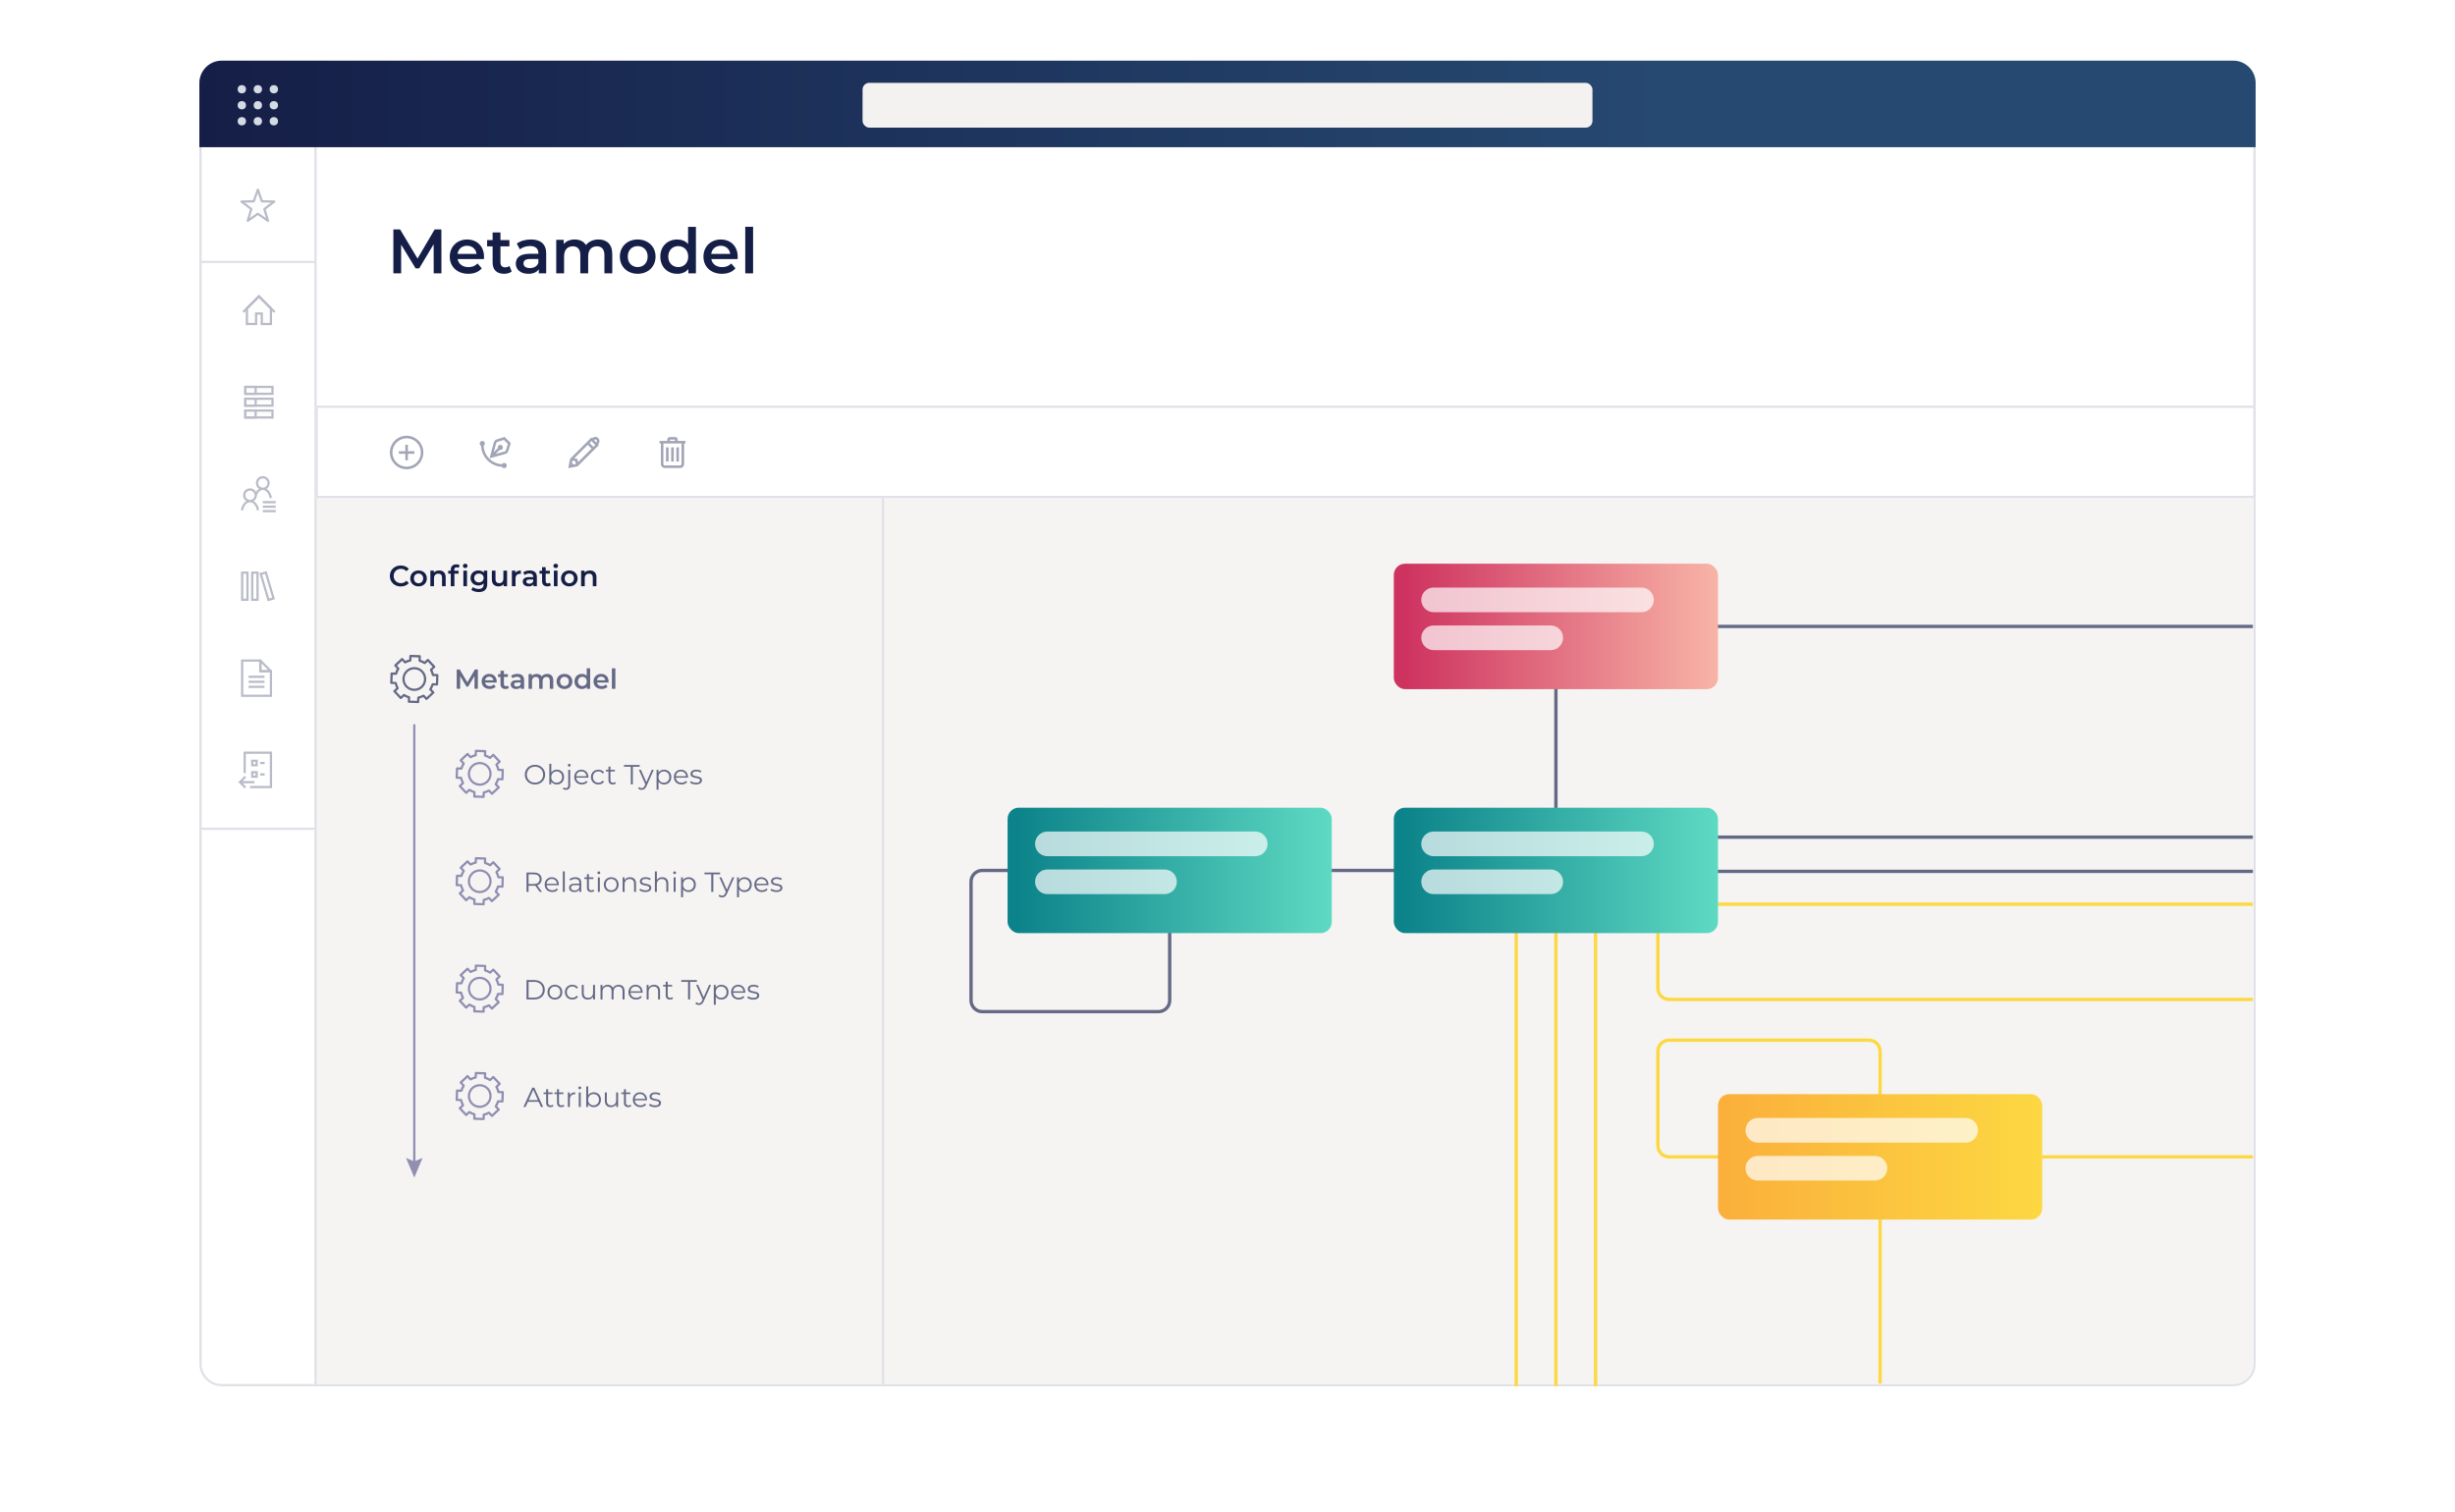 <?xml version="1.0" encoding="UTF-8"?>
<svg id="Metamodel_Collaboration_and_Contribution" xmlns="http://www.w3.org/2000/svg" xmlns:xlink="http://www.w3.org/1999/xlink" viewBox="0 0 1095.49 675">
  <defs>
    <style>.cls-1{fill:url(#linear-gradient-2);}.cls-2,.cls-3{fill:#fff;}.cls-4{fill:#e0e1e7;}.cls-5{fill:#151e47;}.cls-6{fill:#a2a5b6;}.cls-7{opacity:.85;}.cls-7,.cls-8{fill:none;}.cls-3{opacity:.7;}.cls-9{fill:#f4f2f0;}.cls-10{fill:#908fb2;}.cls-11{fill:#d4dbe3;}.cls-12{fill:url(#linear-gradient-5);}.cls-13{fill:#fcd842;}.cls-14{fill:#faf9f8;}.cls-15{fill:#646986;}.cls-8{opacity:.3;}.cls-16{fill:url(#linear-gradient-3);}.cls-17{fill:url(#linear-gradient);}.cls-18{fill:url(#linear-gradient-4);}</style>
    <linearGradient id="linear-gradient" x1="88.97" y1="46.39" x2="1006.52" y2="46.39" gradientUnits="userSpaceOnUse">
      <stop offset="0" stop-color="#151e47" />
      <stop offset=".71" stop-color="#264971" />
    </linearGradient>
    <linearGradient id="linear-gradient-2" x1="449.61" y1="388.48" x2="594.28" y2="388.48" gradientUnits="userSpaceOnUse">
      <stop offset=".03" stop-color="#0c838a" />
      <stop offset="1" stop-color="#5edac3" />
    </linearGradient>
    <linearGradient id="linear-gradient-3" x1="621.96" x2="766.62" xlink:href="#linear-gradient-2" />
    <linearGradient id="linear-gradient-4" x1="766.62" y1="516.32" x2="911.29" y2="516.32" gradientUnits="userSpaceOnUse">
      <stop offset=".03" stop-color="#fbb03b" />
      <stop offset="1" stop-color="#fcd842" />
    </linearGradient>
    <linearGradient id="linear-gradient-5" x1="621.96" y1="279.58" x2="766.62" y2="279.58" gradientUnits="userSpaceOnUse">
      <stop offset=".03" stop-color="#ce325f" />
      <stop offset="1" stop-color="#f8b4a7" />
    </linearGradient>
  </defs>
  <image id="Shadow_rasterised" width="4134" height="2780" transform="translate(88.57 25.67) scale(.23)" />
  <g id="Background">
    <rect class="cls-2" x="88.97" y="27.07" width="917.55" height="591.63" rx="10" ry="10" />
    <path class="cls-4" d="m996.52,28.07c4.96,0,9,4.04,9,9v571.62c0,4.96-4.04,9-9,9H98.97c-4.96,0-9-4.04-9-9V37.07c0-4.96,4.04-9,9-9h897.55m0-1H98.97c-5.52,0-10,4.48-10,10v571.62c0,5.52,4.48,10,10,10h897.55c5.52,0,10-4.48,10-10V37.07c0-5.52-4.48-10-10-10h0Z" />
    <g class="cls-7">
      <path class="cls-9" d="m996.64,617.47H140.8V222.3h864.5v386.51c0,4.78-3.88,8.66-8.66,8.66Z" />
    </g>
    <rect class="cls-4" x="140.3" y="65.7" width="1" height="553" />
    <path class="cls-17" d="m98.97,27.07h897.55c5.52,0,10,4.48,10,10v28.63H88.97v-28.63c0-5.52,4.48-10,10-10Z" />
    <g id="Top_bar_icons">
      <rect class="cls-9" x="384.9" y="36.97" width="325.7" height="20" rx="3" ry="3" />
      <circle class="cls-11" cx="107.91" cy="46.97" r="1.86" />
      <circle class="cls-11" cx="115.06" cy="46.97" r="1.86" />
      <circle class="cls-11" cx="122.2" cy="46.97" r="1.86" />
      <circle class="cls-11" cx="107.91" cy="54.11" r="1.86" />
      <circle class="cls-11" cx="115.06" cy="54.11" r="1.86" />
      <circle class="cls-11" cx="122.2" cy="54.11" r="1.86" />
      <circle class="cls-11" cx="107.91" cy="39.83" r="1.86" />
      <circle class="cls-11" cx="115.06" cy="39.83" r="1.86" />
      <circle class="cls-11" cx="122.2" cy="39.83" r="1.86" />
    </g>
    <g id="Sidebar">
      <g id="Sidebar_icons" class="cls-8">
        <polygon class="cls-14" points="115.54 132.27 110.18 137.62 110.18 144.61 114.28 144.61 114.28 139.93 116.81 139.93 116.81 144.61 120.9 144.61 120.9 137.63 115.54 132.27" />
        <path class="cls-5" d="m121.4,145.11h-5.1v-4.68h-1.53v4.68h-5.1v-7.7l5.86-5.86,5.86,5.86v7.7Zm-4.1-1h3.1v-6.28l-4.86-4.86-4.86,4.86v6.28h3.1v-4.68h3.53v4.68Z" />
        <polygon class="cls-5" points="108.88 139.63 108.17 138.93 115.54 131.56 122.91 138.93 122.2 139.63 115.54 132.97 108.88 139.63" />
        <rect class="cls-14" x="109.48" y="172.68" width="12.12" height="3.08" />
        <path class="cls-5" d="m122.1,176.26h-13.12v-4.08h13.12v4.08Zm-12.12-1h11.12v-2.08h-11.12v2.08Z" />
        <rect class="cls-14" x="109.48" y="172.68" width="4.6" height="3.08" />
        <path class="cls-5" d="m114.58,176.26h-5.6v-4.08h5.6v4.08Zm-4.6-1h3.6v-2.08h-3.6v2.08Z" />
        <rect class="cls-14" x="109.48" y="177.96" width="12.12" height="3.08" />
        <path class="cls-5" d="m122.1,181.54h-13.12v-4.08h13.12v4.08Zm-12.12-1h11.12v-2.08h-11.12v2.08Z" />
        <rect class="cls-14" x="109.48" y="177.96" width="4.6" height="3.08" />
        <path class="cls-5" d="m114.58,181.54h-5.6v-4.08h5.6v4.08Zm-4.6-1h3.6v-2.08h-3.6v2.08Z" />
        <rect class="cls-14" x="109.48" y="183.24" width="12.12" height="3.08" />
        <path class="cls-5" d="m122.1,186.82h-13.12v-4.08h13.12v4.08Zm-12.12-1h11.12v-2.08h-11.12v2.08Z" />
        <rect class="cls-14" x="109.48" y="183.24" width="4.6" height="3.08" />
        <path class="cls-5" d="m114.58,186.82h-5.6v-4.08h5.6v4.08Zm-4.6-1h3.6v-2.08h-3.6v2.08Z" />
        <path class="cls-14" d="m113.76,222.3c0-1.64,1.57-4.15,3.51-4.15s3.51,2.51,3.51,4.15" />
        <path class="cls-5" d="m121.28,222.3h-1c0-1.41-1.38-3.65-3.01-3.65s-3.01,2.24-3.01,3.65h-1c0-1.83,1.72-4.65,4.01-4.65s4.01,2.82,4.01,4.65Z" />
        <circle class="cls-14" cx="117.27" cy="215.58" r="2.58" />
        <path class="cls-5" d="m117.27,218.65c-1.7,0-3.08-1.38-3.08-3.08s1.38-3.08,3.08-3.08,3.08,1.38,3.08,3.08-1.38,3.08-3.08,3.08Zm0-5.15c-1.14,0-2.08.93-2.08,2.08s.93,2.08,2.08,2.08,2.08-.93,2.08-2.08-.93-2.08-2.08-2.08Z" />
        <rect class="cls-5" x="117.27" y="223.63" width="5.77" height="1" />
        <rect class="cls-5" x="117.27" y="225.63" width="5.77" height="1" />
        <rect class="cls-5" x="117.27" y="227.62" width="5.77" height="1" />
        <path class="cls-14" d="m108.04,227.75c0-1.64,1.57-4.15,3.51-4.15s3.51,2.51,3.51,4.15" />
        <path class="cls-5" d="m115.56,227.75h-1c0-1.41-1.38-3.65-3.01-3.65s-3.01,2.24-3.01,3.65h-1c0-1.83,1.72-4.65,4.01-4.65s4.01,2.82,4.01,4.65Z" />
        <circle class="cls-14" cx="111.55" cy="221.02" r="2.58" />
        <path class="cls-5" d="m111.55,224.1c-1.7,0-3.08-1.38-3.08-3.08s1.38-3.08,3.08-3.08,3.08,1.38,3.08,3.08-1.38,3.08-3.08,3.08Zm0-5.15c-1.14,0-2.08.93-2.08,2.08s.93,2.08,2.08,2.08,2.08-.93,2.08-2.08-.93-2.08-2.08-2.08Z" />
        <path class="cls-5" d="m110.93,268.17h-3.37v-13.09h3.37v13.09Zm-2.37-1h1.37v-11.09h-1.37v11.09Z" />
        <path class="cls-5" d="m115.42,268.17h-3.37v-13.09h3.37v13.09Zm-2.37-1h1.37v-11.09h-1.37v11.09Z" />
        <path class="cls-5" d="m119.46,268.37l-3.72-12.55,3.23-.96,3.72,12.55-3.23.96Zm-2.48-11.88l3.15,10.63,1.31-.39-3.15-10.63-1.31.39Z" />
        <path class="cls-5" d="m121.4,311.03h-13.84v-16.7h9.1v4.74h4.74v11.97Zm-12.84-1h11.84v-9.97h-4.74v-4.74h-7.1v14.7Z" />
        <path class="cls-5" d="m120.9,300.07h-4.74c-.28,0-.5-.22-.5-.5v-4.74c0-.2.12-.38.31-.46.19-.08.4-.03.54.11l4.74,4.74c.14.14.19.36.11.54s-.26.31-.46.31Zm-4.24-1h3.03l-3.03-3.03v3.03Z" />
        <rect class="cls-5" x="110.93" y="301.56" width="7.1" height="1" />
        <rect class="cls-5" x="110.93" y="303.8" width="7.1" height="1" />
        <rect class="cls-5" x="110.93" y="306.04" width="7.1" height="1" />
        <polygon class="cls-5" points="121.4 351.77 111.55 351.77 111.55 350.77 120.4 350.77 120.4 336.44 109.69 336.44 109.69 345.04 108.69 345.04 108.69 335.44 121.4 335.44 121.4 351.77" />
        <polygon class="cls-5" points="109.17 351.89 106.36 349.09 109.17 346.28 109.87 346.99 107.77 349.09 109.87 351.19 109.17 351.89" />
        <rect class="cls-5" x="107.07" y="348.59" width="6.48" height="1" />
        <path class="cls-5" d="m115.03,342.03h-2.99v-2.99h2.99v2.99Zm-1.99-1h.99v-.99h-.99v.99Z" />
        <rect class="cls-5" x="116.08" y="340.03" width="2.02" height="1" />
        <path class="cls-5" d="m115.03,347.13h-2.99v-2.99h2.99v2.99Zm-1.99-1h.99v-.99h-.99v.99Z" />
        <rect class="cls-5" x="116.08" y="345.14" width="2.02" height="1" />
        <polygon class="cls-14" points="115.06 95.41 119.58 98.56 117.98 93.28 122.37 89.95 116.86 89.84 115.06 84.64 113.25 89.84 107.74 89.95 112.13 93.28 110.53 98.56 115.06 95.41" />
        <path class="cls-5" d="m110.53,99.06c-.1,0-.21-.03-.29-.1-.17-.12-.25-.35-.18-.55l1.49-4.94-4.11-3.12c-.17-.13-.24-.35-.17-.55.07-.2.25-.34.47-.35l5.16-.11,1.7-4.87c.07-.2.26-.34.47-.34h0c.21,0,.4.13.47.34l1.69,4.87,5.16.11c.21,0,.4.14.47.35.07.2,0,.42-.17.55l-4.11,3.12,1.49,4.94c.06.2-.01.42-.18.55-.17.13-.4.13-.58,0l-4.24-2.95-4.24,2.95c-.08.06-.19.09-.29.09Zm-1.35-8.63l3.24,2.46c.17.13.24.34.18.54l-1.18,3.9,3.34-2.33c.17-.12.4-.12.57,0l3.34,2.33-1.18-3.9c-.06-.2,0-.42.18-.54l3.24-2.46-4.07-.08c-.21,0-.39-.14-.46-.34l-1.34-3.84-1.34,3.84c-.07.2-.25.33-.46.34l-4.07.08Z" />
      </g>
      <g id="Sidebar_short_lines">
        <rect class="cls-4" x="88.97" y="369.39" width="51.83" height="1" />
        <rect class="cls-4" x="88.97" y="116.41" width="51.83" height="1" />
      </g>
    </g>
  </g>
  <path class="cls-5" d="m193.53,122l-.03-12.99-6.44,10.75h-1.62l-6.44-10.58v12.82h-3.47v-19.6h3l7.78,12.99,7.64-12.99h3l.03,19.6h-3.44Z" />
  <path class="cls-5" d="m215.93,115.64h-11.73c.42,2.18,2.24,3.58,4.84,3.58,1.68,0,3-.53,4.06-1.62l1.88,2.16c-1.34,1.6-3.44,2.44-6.02,2.44-5.01,0-8.26-3.22-8.26-7.67s3.28-7.64,7.73-7.64,7.56,3.05,7.56,7.73c0,.28-.03.7-.06,1.04Zm-11.76-2.32h8.48c-.28-2.16-1.93-3.64-4.23-3.64s-3.92,1.46-4.26,3.64Z" />
  <path class="cls-5" d="m228.33,121.19c-.84.67-2.1,1.01-3.36,1.01-3.28,0-5.15-1.74-5.15-5.04v-7.2h-2.46v-2.8h2.46v-3.42h3.5v3.42h4v2.8h-4v7.11c0,1.46.73,2.24,2.07,2.24.73,0,1.43-.2,1.96-.62l.98,2.49Z" />
  <path class="cls-5" d="m243.73,113.24v8.76h-3.3v-1.82c-.84,1.29-2.46,2.02-4.7,2.02-3.42,0-5.57-1.88-5.57-4.48s1.68-4.45,6.21-4.45h3.87v-.22c0-2.04-1.23-3.25-3.72-3.25-1.68,0-3.42.56-4.54,1.48l-1.37-2.55c1.6-1.23,3.92-1.85,6.33-1.85,4.31,0,6.8,2.04,6.8,6.36Zm-3.5,4.09v-1.74h-3.61c-2.38,0-3.02.9-3.02,1.99,0,1.26,1.06,2.07,2.86,2.07s3.19-.78,3.78-2.32Z" />
  <path class="cls-5" d="m273.21,113.43v8.57h-3.5v-8.12c0-2.66-1.23-3.95-3.36-3.95-2.3,0-3.89,1.51-3.89,4.48v7.59h-3.5v-8.12c0-2.66-1.23-3.95-3.36-3.95-2.32,0-3.89,1.51-3.89,4.48v7.59h-3.5v-14.95h3.33v1.9c1.12-1.34,2.86-2.07,4.9-2.07,2.18,0,4,.81,5.04,2.49,1.2-1.54,3.22-2.49,5.6-2.49,3.61,0,6.13,2.04,6.13,6.55Z" />
  <path class="cls-5" d="m276.6,114.52c0-4.48,3.36-7.64,7.95-7.64s7.98,3.16,7.98,7.64-3.33,7.67-7.98,7.67-7.95-3.19-7.95-7.67Zm12.4,0c0-2.86-1.9-4.68-4.45-4.68s-4.42,1.82-4.42,4.68,1.9,4.68,4.42,4.68,4.45-1.82,4.45-4.68Z" />
  <path class="cls-5" d="m310.54,101.22v20.78h-3.36v-1.93c-1.18,1.43-2.91,2.13-4.96,2.13-4.34,0-7.56-3.02-7.56-7.67s3.22-7.64,7.56-7.64c1.93,0,3.64.64,4.82,2.02v-7.67h3.5Zm-3.44,13.3c0-2.86-1.93-4.68-4.45-4.68s-4.45,1.82-4.45,4.68,1.93,4.68,4.45,4.68,4.45-1.82,4.45-4.68Z" />
  <path class="cls-5" d="m329.13,115.64h-11.73c.42,2.18,2.24,3.58,4.84,3.58,1.68,0,3-.53,4.06-1.62l1.88,2.16c-1.34,1.6-3.44,2.44-6.02,2.44-5.01,0-8.26-3.22-8.26-7.67s3.28-7.64,7.73-7.64,7.56,3.05,7.56,7.73c0,.28-.03.7-.06,1.04Zm-11.76-2.32h8.48c-.28-2.16-1.93-3.64-4.23-3.64s-3.92,1.46-4.26,3.64Z" />
  <path class="cls-5" d="m332.55,101.22h3.5v20.78h-3.5v-20.78Z" />
  <path class="cls-5" d="m173.96,188.5c0-2.72,2.08-4.68,4.88-4.68,1.48,0,2.76.53,3.6,1.52l-1.09,1.03c-.66-.72-1.48-1.07-2.43-1.07-1.89,0-3.25,1.33-3.25,3.2s1.37,3.2,3.25,3.2c.95,0,1.77-.35,2.43-1.08l1.09,1.04c-.84.99-2.12,1.52-3.61,1.52-2.78,0-4.86-1.96-4.86-4.68Z" />
  <path class="cls-5" d="m183.07,189.58c0-2.08,1.56-3.55,3.69-3.55s3.71,1.47,3.71,3.55-1.55,3.56-3.71,3.56-3.69-1.48-3.69-3.56Zm5.76,0c0-1.33-.88-2.17-2.07-2.17s-2.05.85-2.05,2.17.88,2.17,2.05,2.17,2.07-.84,2.07-2.17Z" />
  <path class="cls-5" d="m198.87,189.08v3.98h-1.62v-3.77c0-1.24-.61-1.83-1.65-1.83-1.16,0-1.94.7-1.94,2.09v3.51h-1.62v-6.94h1.55v.9c.53-.64,1.38-.98,2.39-.98,1.66,0,2.9.95,2.9,3.04Z" />
  <path class="cls-5" d="m203.64,183.32c.56,0,1.11.12,1.47.38l-.46,1.22c-.25-.17-.56-.29-.9-.29-.68,0-1.03.38-1.03,1.12v.42h1.91v1.3h-1.86v5.59h-1.62v-5.59h-1.14v-1.3h1.14v-.44c0-1.46.87-2.41,2.48-2.41Zm2.91.68c0-.55.44-.97,1.04-.97s1.04.4,1.04.94c0,.57-.43,1.01-1.04,1.01s-1.04-.43-1.04-.98Zm.22,2.12h1.62v6.94h-1.62v-6.94Z" />
  <path class="cls-5" d="m217.42,186.11v5.89c0,2.52-1.31,3.67-3.74,3.67-1.3,0-2.59-.34-3.38-.99l.73-1.22c.61.51,1.6.83,2.56.83,1.53,0,2.21-.7,2.21-2.11v-.36c-.57.62-1.39.92-2.33.92-1.99,0-3.51-1.35-3.51-3.37s1.52-3.34,3.51-3.34c.97,0,1.83.31,2.41,1v-.92h1.55Zm-1.6,3.26c0-1.17-.88-1.96-2.11-1.96s-2.12.79-2.12,1.96.88,1.99,2.12,1.99,2.11-.81,2.11-1.99Z" />
  <path class="cls-5" d="m226.27,186.11v6.94h-1.55v-.88c-.52.64-1.34.97-2.24.97-1.78,0-2.99-.97-2.99-3.07v-3.97h1.62v3.74c0,1.26.6,1.86,1.62,1.86,1.13,0,1.9-.7,1.9-2.09v-3.51h1.62Z" />
  <path class="cls-5" d="m232.42,186.03v1.55c-.14-.03-.26-.04-.38-.04-1.24,0-2.01.73-2.01,2.14v3.37h-1.62v-6.94h1.55v1.01c.47-.73,1.31-1.09,2.47-1.09Z" />
  <path class="cls-5" d="m239.57,188.99v4.07h-1.53v-.85c-.39.6-1.14.94-2.18.94-1.59,0-2.59-.87-2.59-2.08s.78-2.07,2.89-2.07h1.79v-.1c0-.95-.57-1.51-1.73-1.51-.78,0-1.59.26-2.11.69l-.64-1.18c.74-.57,1.82-.86,2.94-.86,2,0,3.16.95,3.16,2.95Zm-1.63,1.9v-.81h-1.68c-1.11,0-1.4.42-1.4.92,0,.59.49.96,1.33.96s1.48-.36,1.75-1.08Z" />
  <path class="cls-5" d="m245.83,192.68c-.39.31-.98.47-1.56.47-1.52,0-2.39-.81-2.39-2.34v-3.34h-1.14v-1.3h1.14v-1.59h1.62v1.59h1.86v1.3h-1.86v3.3c0,.68.34,1.04.96,1.04.34,0,.66-.09.91-.29l.46,1.16Z" />
  <path class="cls-5" d="m246.94,183.99c0-.55.44-.97,1.04-.97s1.04.4,1.04.94c0,.57-.43,1.01-1.04,1.01s-1.04-.43-1.04-.98Zm.22,2.12h1.62v6.94h-1.62v-6.94Z" />
  <path class="cls-5" d="m250.35,189.58c0-2.08,1.56-3.55,3.69-3.55s3.71,1.47,3.71,3.55-1.55,3.56-3.71,3.56-3.69-1.48-3.69-3.56Zm5.76,0c0-1.33-.88-2.17-2.07-2.17s-2.05.85-2.05,2.17.88,2.17,2.05,2.17,2.07-.84,2.07-2.17Z" />
  <path class="cls-5" d="m266.14,189.08v3.98h-1.62v-3.77c0-1.24-.61-1.83-1.65-1.83-1.16,0-1.94.7-1.94,2.09v3.51h-1.62v-6.94h1.55v.9c.53-.64,1.38-.98,2.39-.98,1.66,0,2.9.95,2.9,3.04Z" />
  <path class="cls-5" d="m173.96,257.07c0-2.72,2.08-4.68,4.88-4.68,1.48,0,2.76.53,3.6,1.52l-1.09,1.03c-.66-.71-1.48-1.07-2.43-1.07-1.89,0-3.25,1.33-3.25,3.2s1.37,3.2,3.25,3.2c.95,0,1.77-.35,2.43-1.08l1.09,1.04c-.84.99-2.12,1.52-3.61,1.52-2.78,0-4.86-1.96-4.86-4.68Z" />
  <path class="cls-5" d="m183.07,258.15c0-2.08,1.56-3.55,3.69-3.55s3.71,1.47,3.71,3.55-1.55,3.56-3.71,3.56-3.69-1.48-3.69-3.56Zm5.76,0c0-1.33-.88-2.17-2.07-2.17s-2.05.84-2.05,2.17.88,2.17,2.05,2.17,2.07-.85,2.07-2.17Z" />
  <path class="cls-5" d="m198.87,257.64v3.98h-1.62v-3.77c0-1.24-.61-1.83-1.65-1.83-1.16,0-1.94.7-1.94,2.09v3.51h-1.62v-6.94h1.55v.9c.53-.64,1.38-.97,2.39-.97,1.66,0,2.9.95,2.9,3.04Z" />
  <path class="cls-5" d="m203.64,251.88c.56,0,1.11.12,1.47.38l-.46,1.22c-.25-.17-.56-.29-.9-.29-.68,0-1.03.38-1.03,1.12v.42h1.91v1.3h-1.86v5.59h-1.62v-5.59h-1.14v-1.3h1.14v-.44c0-1.46.87-2.41,2.48-2.41Zm2.91.68c0-.55.44-.97,1.04-.97s1.04.4,1.04.94c0,.57-.43,1.01-1.04,1.01s-1.04-.43-1.04-.97Zm.22,2.12h1.62v6.94h-1.62v-6.94Z" />
  <path class="cls-5" d="m217.42,254.68v5.89c0,2.52-1.31,3.67-3.74,3.67-1.3,0-2.59-.34-3.38-.99l.73-1.22c.61.51,1.6.83,2.56.83,1.53,0,2.21-.7,2.21-2.11v-.36c-.57.62-1.39.92-2.33.92-1.99,0-3.51-1.35-3.51-3.37s1.52-3.34,3.51-3.34c.97,0,1.83.31,2.41,1v-.92h1.55Zm-1.6,3.26c0-1.17-.88-1.96-2.11-1.96s-2.12.79-2.12,1.96.88,1.99,2.12,1.99,2.11-.81,2.11-1.99Z" />
  <path class="cls-5" d="m226.27,254.68v6.94h-1.55v-.88c-.52.64-1.34.97-2.24.97-1.78,0-2.99-.97-2.99-3.07v-3.96h1.62v3.74c0,1.26.6,1.86,1.62,1.86,1.13,0,1.9-.7,1.9-2.09v-3.51h1.62Z" />
  <path class="cls-5" d="m232.42,254.6v1.55c-.14-.03-.26-.04-.38-.04-1.24,0-2.01.73-2.01,2.15v3.37h-1.62v-6.94h1.55v1.01c.47-.73,1.31-1.09,2.47-1.09Z" />
  <path class="cls-5" d="m239.57,257.55v4.07h-1.53v-.85c-.39.6-1.14.94-2.18.94-1.59,0-2.59-.87-2.59-2.08s.78-2.07,2.89-2.07h1.79v-.1c0-.95-.57-1.51-1.73-1.51-.78,0-1.59.26-2.11.69l-.64-1.18c.74-.57,1.82-.86,2.94-.86,2,0,3.16.95,3.16,2.95Zm-1.63,1.9v-.81h-1.68c-1.11,0-1.4.42-1.4.92,0,.58.49.96,1.33.96s1.48-.36,1.75-1.08Z" />
  <path class="cls-5" d="m245.83,261.24c-.39.31-.98.47-1.56.47-1.52,0-2.39-.81-2.39-2.34v-3.34h-1.14v-1.3h1.14v-1.59h1.62v1.59h1.86v1.3h-1.86v3.3c0,.68.34,1.04.96,1.04.34,0,.66-.09.91-.29l.46,1.16Z" />
  <path class="cls-5" d="m246.94,252.56c0-.55.44-.97,1.04-.97s1.04.4,1.04.94c0,.57-.43,1.01-1.04,1.01s-1.04-.43-1.04-.97Zm.22,2.12h1.62v6.94h-1.62v-6.94Z" />
  <path class="cls-5" d="m250.35,258.15c0-2.08,1.56-3.55,3.69-3.55s3.71,1.47,3.71,3.55-1.55,3.56-3.71,3.56-3.69-1.48-3.69-3.56Zm5.76,0c0-1.33-.88-2.17-2.07-2.17s-2.05.84-2.05,2.17.88,2.17,2.05,2.17,2.07-.85,2.07-2.17Z" />
  <path class="cls-5" d="m266.14,257.64v3.98h-1.62v-3.77c0-1.24-.61-1.83-1.65-1.83-1.16,0-1.94.7-1.94,2.09v3.51h-1.62v-6.94h1.55v.9c.53-.64,1.38-.97,2.39-.97,1.66,0,2.9.95,2.9,3.04Z" />
  <rect class="cls-4" x="393.54" y="204.51" width="1" height="414.19" />
  <path class="cls-15" d="m211.74,307.43v-5.73s-2.85,4.74-2.85,4.74h-.72l-2.84-4.67v5.65h-1.53v-8.64h1.32l3.43,5.73,3.37-5.73h1.32v8.64s-1.51,0-1.51,0Z" />
  <path class="cls-15" d="m221.61,304.63h-5.17c.18.96.99,1.58,2.14,1.58.74,0,1.32-.23,1.79-.72l.83.95c-.59.7-1.52,1.07-2.65,1.07-2.21,0-3.64-1.42-3.64-3.38s1.44-3.37,3.41-3.37,3.33,1.35,3.33,3.41c0,.12-.01.31-.02.46Zm-5.18-1.02h3.74c-.12-.95-.85-1.61-1.86-1.61s-1.73.64-1.88,1.61Z" />
  <path class="cls-15" d="m227.08,307.08c-.37.3-.93.44-1.48.44-1.44,0-2.27-.77-2.27-2.22v-3.17h-1.09v-1.23h1.09v-1.51h1.54v1.51h1.76v1.23h-1.76v3.13c0,.64.32.99.91.99.32,0,.63-.09.86-.27l.43,1.1Z" />
  <path class="cls-15" d="m233.88,303.57v3.86h-1.46v-.8c-.37.57-1.09.89-2.07.89-1.51,0-2.46-.83-2.46-1.98s.74-1.96,2.74-1.96h1.7v-.1c0-.9-.54-1.43-1.64-1.43-.74,0-1.51.25-2,.65l-.6-1.12c.7-.54,1.73-.82,2.79-.82,1.9,0,3,.9,3,2.8Zm-1.54,1.8v-.76h-1.59c-1.05,0-1.33.39-1.33.88,0,.56.47.91,1.26.91s1.41-.35,1.67-1.02Z" />
  <path class="cls-15" d="m246.88,303.66v3.78h-1.54v-3.58c0-1.17-.54-1.74-1.48-1.74-1.01,0-1.72.67-1.72,1.98v3.34h-1.54v-3.58c0-1.17-.54-1.74-1.48-1.74-1.02,0-1.72.67-1.72,1.98v3.34h-1.54v-6.59h1.47v.84c.49-.59,1.26-.91,2.16-.91.96,0,1.76.36,2.22,1.1.53-.68,1.42-1.1,2.47-1.1,1.59,0,2.7.9,2.7,2.89Z" />
  <path class="cls-15" d="m248.37,304.14c0-1.97,1.48-3.37,3.51-3.37s3.52,1.4,3.52,3.37-1.47,3.38-3.52,3.38-3.51-1.41-3.51-3.38Zm5.47,0c0-1.26-.84-2.06-1.96-2.06s-1.95.8-1.95,2.06.84,2.06,1.95,2.06,1.96-.8,1.96-2.06Z" />
  <path class="cls-15" d="m263.34,298.27v9.16h-1.48v-.85c-.52.63-1.28.94-2.18.94-1.91,0-3.33-1.33-3.33-3.38s1.42-3.37,3.33-3.37c.85,0,1.6.28,2.12.89v-3.38h1.54Zm-1.52,5.86c0-1.26-.85-2.06-1.96-2.06s-1.96.8-1.96,2.06.85,2.06,1.96,2.06,1.96-.8,1.96-2.06Z" />
  <path class="cls-15" d="m271.54,304.63h-5.17c.19.96.99,1.58,2.14,1.58.74,0,1.32-.23,1.79-.72l.83.95c-.59.7-1.52,1.07-2.65,1.07-2.21,0-3.64-1.42-3.64-3.38s1.44-3.37,3.41-3.37,3.33,1.35,3.33,3.41c0,.12-.01.31-.02.46Zm-5.18-1.02h3.74c-.12-.95-.85-1.61-1.86-1.61s-1.73.64-1.88,1.61Z" />
  <path class="cls-15" d="m273.05,298.27h1.54v9.16h-1.54v-9.16Z" />
  <path class="cls-15" d="m186.6,313.81h-.02l-4.14-.14c-.13,0-.26-.06-.35-.16s-.14-.23-.13-.36l.05-1.57c-.59-.2-1.16-.45-1.69-.77l-1.15,1.07c-.1.09-.23.12-.36.13-.13,0-.26-.06-.35-.16l-2.83-3.03c-.09-.1-.14-.23-.13-.36,0-.13.06-.26.16-.35l1.15-1.07c-.28-.56-.5-1.14-.65-1.74l-1.57-.05c-.28,0-.49-.24-.48-.52l.14-4.14c0-.13.06-.26.16-.35.1-.09.21-.14.36-.13l1.57.05c.2-.59.45-1.16.77-1.69l-1.07-1.15c-.09-.1-.14-.23-.13-.36,0-.13.06-.26.16-.35l3.02-2.83c.2-.19.52-.18.71.02l1.07,1.15c.56-.28,1.14-.5,1.74-.65l.05-1.57c0-.13.06-.26.16-.35s.22-.14.36-.13l4.14.14c.13,0,.26.06.35.16s.14.23.13.36l-.05,1.57c.59.2,1.16.45,1.69.77l1.15-1.07c.1-.09.22-.13.36-.13.13,0,.26.06.35.16l2.83,3.03c.09.1.14.23.13.36,0,.13-.06.26-.16.35l-1.15,1.07c.28.56.5,1.14.65,1.74l1.57.05c.28,0,.49.24.48.52l-.14,4.14c0,.13-.06.26-.16.35-.1.09-.24.13-.36.13l-1.57-.05c-.2.59-.45,1.16-.77,1.69l1.07,1.15c.09.1.14.23.13.36,0,.13-.06.26-.16.35l-3.02,2.83c-.2.19-.52.18-.71-.02l-1.07-1.15c-.56.28-1.14.5-1.74.65l-.05,1.57c0,.13-.06.26-.16.35-.09.09-.21.13-.34.13Zm-3.62-1.12l3.14.11.05-1.45c0-.23.17-.42.39-.47.77-.17,1.51-.44,2.19-.82.2-.11.45-.07.61.1l.99,1.06,2.29-2.15-.99-1.06c-.16-.17-.18-.42-.05-.61.43-.66.75-1.38.97-2.13.06-.22.26-.37.5-.36l1.45.05.11-3.14-1.45-.05c-.23,0-.42-.17-.47-.39-.16-.77-.44-1.5-.82-2.19-.11-.2-.07-.45.1-.61l1.06-.99-2.15-2.29-1.06.99c-.17.16-.42.18-.61.05-.66-.43-1.38-.75-2.13-.97-.22-.06-.37-.27-.36-.5l.05-1.45-3.14-.11-.05,1.45c0,.23-.17.42-.39.47-.77.17-1.51.44-2.19.82-.2.11-.45.07-.61-.1l-.99-1.06-2.29,2.15.99,1.06c.16.17.18.42.05.61-.43.66-.75,1.38-.97,2.13-.06.22-.26.35-.5.36l-1.45-.05-.11,3.14,1.45.05c.23,0,.42.17.47.39.16.77.44,1.5.82,2.19.11.2.07.45-.1.61l-1.06.99,2.15,2.29,1.06-.99c.17-.16.42-.18.61-.05.66.43,1.38.75,2.13.97.22.06.37.27.36.5l-.05,1.45Zm1.9-4.32c-.06,0-.12,0-.18,0h0c-2.93-.1-5.24-2.57-5.14-5.5s2.52-5.21,5.5-5.14c2.93.1,5.24,2.57,5.14,5.5-.1,2.87-2.46,5.15-5.32,5.15Zm-.15-1c2.37.09,4.39-1.79,4.46-4.18.08-2.38-1.79-4.38-4.17-4.46-2.37-.07-4.39,1.79-4.46,4.18-.08,2.38,1.79,4.38,4.17,4.46h0Z" />
  <path class="cls-15" d="m234.19,345.74c0-2.52,1.93-4.4,4.54-4.4s4.53,1.87,4.53,4.4-1.94,4.39-4.53,4.39-4.54-1.88-4.54-4.39Zm8.16,0c0-2.06-1.54-3.58-3.62-3.58s-3.64,1.52-3.64,3.58,1.55,3.58,3.64,3.58,3.62-1.52,3.62-3.58Z" />
  <path class="cls-15" d="m251.71,346.81c0,1.96-1.38,3.31-3.23,3.31-1.07,0-1.98-.47-2.51-1.35v1.28h-.84v-9.16h.88v3.9c.54-.84,1.43-1.28,2.47-1.28,1.85,0,3.23,1.33,3.23,3.29Zm-.88,0c0-1.52-1.05-2.53-2.42-2.53s-2.42,1.01-2.42,2.53,1.04,2.53,2.42,2.53,2.42-1.01,2.42-2.53Z" />
  <path class="cls-15" d="m251.17,352.1l.31-.67c.26.22.6.33,1.01.33.69,0,1.07-.42,1.07-1.22v-6.97h.88v6.97c0,1.2-.67,1.97-1.9,1.97-.52,0-1.05-.13-1.37-.42Zm2.2-10.58c0-.33.28-.62.64-.62s.64.27.64.6c0,.36-.27.64-.64.64s-.64-.28-.64-.63Z" />
  <path class="cls-15" d="m262.54,347.08h-5.43c.1,1.36,1.14,2.26,2.56,2.26.79,0,1.49-.28,1.99-.85l.49.57c-.58.69-1.48,1.06-2.51,1.06-2.03,0-3.41-1.38-3.41-3.31s1.35-3.29,3.17-3.29,3.15,1.35,3.15,3.29c0,.07-.01.17-.01.27Zm-5.43-.65h4.61c-.11-1.27-1.04-2.16-2.31-2.16s-2.19.89-2.3,2.16Z" />
  <path class="cls-15" d="m263.69,346.81c0-1.94,1.41-3.29,3.35-3.29,1.1,0,2.02.43,2.54,1.28l-.65.44c-.44-.65-1.14-.96-1.89-.96-1.42,0-2.46,1.01-2.46,2.53s1.04,2.53,2.46,2.53c.75,0,1.44-.3,1.89-.95l.65.45c-.52.84-1.44,1.28-2.54,1.28-1.94,0-3.35-1.37-3.35-3.31Z" />
  <path class="cls-15" d="m274.79,349.66c-.35.31-.86.46-1.37.46-1.22,0-1.9-.69-1.9-1.89v-3.93h-1.16v-.74h1.16v-1.42h.88v1.42h1.97v.74h-1.97v3.88c0,.77.39,1.18,1.12,1.18.36,0,.72-.11.96-.33l.31.63Z" />
  <path class="cls-15" d="m281.48,342.21h-3.04v-.79h6.99v.79h-3.04v7.85h-.91v-7.85Z" />
  <path class="cls-15" d="m291.74,343.57l-3.25,7.27c-.54,1.27-1.23,1.68-2.16,1.68-.61,0-1.19-.2-1.58-.59l.41-.65c.32.32.72.49,1.18.49.58,0,.98-.27,1.35-1.09l.28-.63-2.9-6.48h.91l2.44,5.52,2.44-5.52h.86Z" />
  <path class="cls-15" d="m299.56,346.81c0,1.98-1.38,3.31-3.23,3.31-1.04,0-1.93-.44-2.47-1.28v3.62h-.88v-8.89h.84v1.28c.53-.86,1.43-1.33,2.51-1.33,1.85,0,3.23,1.33,3.23,3.29Zm-.88,0c0-1.51-1.05-2.53-2.42-2.53s-2.42,1.02-2.42,2.53,1.04,2.53,2.42,2.53,2.42-1.01,2.42-2.53Z" />
  <path class="cls-15" d="m307,347.08h-5.43c.1,1.36,1.14,2.26,2.56,2.26.79,0,1.49-.28,1.99-.85l.49.57c-.58.69-1.48,1.06-2.51,1.06-2.02,0-3.41-1.38-3.41-3.31s1.35-3.29,3.17-3.29,3.15,1.35,3.15,3.29c0,.07-.01.17-.01.27Zm-5.43-.65h4.6c-.11-1.27-1.04-2.16-2.31-2.16s-2.19.89-2.3,2.16Z" />
  <path class="cls-15" d="m307.91,349.32l.39-.69c.52.41,1.4.73,2.31.73,1.23,0,1.74-.42,1.74-1.06,0-1.69-4.21-.36-4.21-2.93,0-1.06.91-1.85,2.57-1.85.84,0,1.75.23,2.29.6l-.38.7c-.57-.4-1.25-.56-1.91-.56-1.17,0-1.69.46-1.69,1.07,0,1.75,4.21.43,4.21,2.93,0,1.12-.99,1.85-2.68,1.85-1.07,0-2.11-.35-2.64-.8Z" />
  <path class="cls-15" d="m240.85,398.06l-1.98-2.78c-.22.02-.44.04-.69.04h-2.32v2.74h-.91v-8.64h3.23c2.2,0,3.53,1.11,3.53,2.96,0,1.36-.72,2.31-1.98,2.72l2.11,2.96h-1Zm-.05-5.68c0-1.38-.91-2.17-2.64-2.17h-2.3v4.33h2.3c1.73,0,2.64-.8,2.64-2.16Z" />
  <path class="cls-15" d="m249.35,395.08h-5.43c.1,1.36,1.14,2.26,2.56,2.26.79,0,1.49-.28,1.99-.85l.49.57c-.58.69-1.48,1.06-2.51,1.06-2.03,0-3.41-1.38-3.41-3.31s1.35-3.29,3.17-3.29,3.15,1.35,3.15,3.29c0,.07-.01.17-.01.27Zm-5.43-.65h4.61c-.11-1.27-1.04-2.16-2.31-2.16s-2.19.89-2.3,2.16Z" />
  <path class="cls-15" d="m251.15,388.9h.88v9.16h-.88v-9.16Z" />
  <path class="cls-15" d="m259.38,394.04v4.02h-.84v-1.01c-.39.67-1.16,1.07-2.23,1.07-1.47,0-2.37-.77-2.37-1.89,0-1,.64-1.84,2.51-1.84h2.06v-.39c0-1.11-.63-1.72-1.84-1.72-.84,0-1.63.3-2.16.77l-.39-.65c.65-.56,1.62-.88,2.64-.88,1.68,0,2.63.84,2.63,2.52Zm-.88,2.07v-1.06h-2.04c-1.26,0-1.67.49-1.67,1.16,0,.75.61,1.22,1.64,1.22s1.71-.47,2.06-1.32Z" />
  <path class="cls-15" d="m265.18,397.66c-.35.31-.87.46-1.37.46-1.22,0-1.9-.69-1.9-1.89v-3.93h-1.16v-.74h1.16v-1.42h.88v1.42h1.98v.74h-1.98v3.88c0,.77.4,1.18,1.12,1.18.36,0,.71-.11.96-.33l.31.63Z" />
  <path class="cls-15" d="m266.58,389.52c0-.33.28-.62.64-.62s.64.27.64.6c0,.36-.27.64-.64.64s-.64-.28-.64-.63Zm.2,2.05h.88v6.49h-.88v-6.49Z" />
  <path class="cls-15" d="m269.44,394.81c0-1.93,1.41-3.29,3.31-3.29s3.3,1.37,3.3,3.29-1.39,3.31-3.3,3.31-3.31-1.38-3.31-3.31Zm5.72,0c0-1.52-1.02-2.53-2.41-2.53s-2.42,1.01-2.42,2.53,1.04,2.53,2.42,2.53,2.41-1.01,2.41-2.53Z" />
  <path class="cls-15" d="m283.81,394.29v3.76h-.88v-3.68c0-1.37-.72-2.07-1.95-2.07-1.39,0-2.27.87-2.27,2.35v3.41h-.88v-6.49h.84v1.2c.47-.79,1.35-1.25,2.47-1.25,1.58,0,2.67.91,2.67,2.78Z" />
  <path class="cls-15" d="m285.3,397.32l.39-.69c.52.41,1.4.73,2.31.73,1.23,0,1.74-.42,1.74-1.06,0-1.69-4.21-.36-4.21-2.93,0-1.06.91-1.85,2.57-1.85.84,0,1.75.23,2.29.6l-.38.7c-.57-.4-1.25-.56-1.91-.56-1.17,0-1.69.46-1.69,1.07,0,1.75,4.21.43,4.21,2.93,0,1.12-.99,1.85-2.68,1.85-1.07,0-2.11-.35-2.64-.8Z" />
  <path class="cls-15" d="m298.21,394.29v3.76h-.88v-3.68c0-1.37-.72-2.07-1.95-2.07-1.39,0-2.27.87-2.27,2.35v3.41h-.88v-9.16h.88v3.8c.48-.75,1.33-1.18,2.43-1.18,1.58,0,2.67.91,2.67,2.78Z" />
  <path class="cls-15" d="m300.4,389.52c0-.33.28-.62.64-.62s.64.27.64.6c0,.36-.27.64-.64.64s-.64-.28-.64-.63Zm.2,2.05h.88v6.49h-.88v-6.49Z" />
  <path class="cls-15" d="m310.5,394.81c0,1.98-1.38,3.31-3.23,3.31-1.04,0-1.93-.44-2.47-1.28v3.62h-.88v-8.89h.84v1.28c.53-.86,1.43-1.33,2.51-1.33,1.85,0,3.23,1.33,3.23,3.29Zm-.88,0c0-1.51-1.05-2.53-2.42-2.53s-2.42,1.02-2.42,2.53,1.04,2.53,2.42,2.53,2.42-1.01,2.42-2.53Z" />
  <path class="cls-15" d="m317.39,390.21h-3.04v-.79h6.99v.79h-3.04v7.85h-.91v-7.85Z" />
  <path class="cls-15" d="m327.65,391.57l-3.25,7.27c-.54,1.27-1.23,1.68-2.16,1.68-.61,0-1.19-.2-1.58-.59l.41-.65c.32.32.72.49,1.18.49.58,0,.98-.27,1.35-1.09l.28-.63-2.9-6.48h.91l2.44,5.52,2.44-5.52h.86Z" />
  <path class="cls-15" d="m335.46,394.81c0,1.98-1.38,3.31-3.23,3.31-1.04,0-1.93-.44-2.47-1.28v3.62h-.88v-8.89h.84v1.28c.53-.86,1.43-1.33,2.51-1.33,1.85,0,3.23,1.33,3.23,3.29Zm-.88,0c0-1.51-1.05-2.53-2.42-2.53s-2.42,1.02-2.42,2.53,1.04,2.53,2.42,2.53,2.42-1.01,2.42-2.53Z" />
  <path class="cls-15" d="m342.91,395.08h-5.43c.1,1.36,1.13,2.26,2.55,2.26.79,0,1.49-.28,1.99-.85l.49.57c-.58.69-1.48,1.06-2.51,1.06-2.02,0-3.41-1.38-3.41-3.31s1.35-3.29,3.17-3.29,3.15,1.35,3.15,3.29c0,.07-.01.17-.01.27Zm-5.43-.65h4.6c-.11-1.27-1.04-2.16-2.31-2.16s-2.18.89-2.29,2.16Z" />
  <path class="cls-15" d="m343.81,397.32l.39-.69c.52.41,1.4.73,2.31.73,1.23,0,1.74-.42,1.74-1.06,0-1.69-4.21-.36-4.21-2.93,0-1.06.91-1.85,2.57-1.85.84,0,1.75.23,2.29.6l-.38.7c-.57-.4-1.25-.56-1.91-.56-1.17,0-1.69.46-1.69,1.07,0,1.75,4.21.43,4.21,2.93,0,1.12-.99,1.85-2.68,1.85-1.07,0-2.11-.35-2.64-.8Z" />
  <path class="cls-15" d="m234.95,437.42h3.52c2.76,0,4.63,1.78,4.63,4.32s-1.87,4.32-4.63,4.32h-3.52v-8.64Zm3.47,7.85c2.3,0,3.78-1.46,3.78-3.53s-1.48-3.53-3.78-3.53h-2.55v7.06h2.55Z" />
  <path class="cls-15" d="m244.31,442.81c0-1.93,1.41-3.3,3.31-3.3s3.3,1.37,3.3,3.3-1.39,3.31-3.3,3.31-3.31-1.38-3.31-3.31Zm5.71,0c0-1.52-1.02-2.53-2.41-2.53s-2.42,1.01-2.42,2.53,1.04,2.53,2.42,2.53,2.41-1.01,2.41-2.53Z" />
  <path class="cls-15" d="m252.06,442.81c0-1.94,1.41-3.3,3.34-3.3,1.1,0,2.02.43,2.54,1.28l-.65.44c-.44-.65-1.14-.96-1.89-.96-1.42,0-2.46,1.01-2.46,2.53s1.04,2.53,2.46,2.53c.75,0,1.44-.3,1.89-.95l.65.44c-.52.84-1.44,1.28-2.54,1.28-1.94,0-3.34-1.37-3.34-3.31Z" />
  <path class="cls-15" d="m265.51,439.57v6.49h-.84v-1.18c-.46.79-1.3,1.25-2.33,1.25-1.65,0-2.74-.93-2.74-2.79v-3.76h.88v3.68c0,1.38.72,2.09,1.95,2.09,1.36,0,2.21-.88,2.21-2.36v-3.41h.88Z" />
  <path class="cls-15" d="m278.69,442.29v3.76h-.88v-3.68c0-1.37-.69-2.07-1.86-2.07-1.33,0-2.17.86-2.17,2.35v3.41h-.88v-3.68c0-1.37-.69-2.07-1.88-2.07-1.32,0-2.17.86-2.17,2.35v3.41h-.88v-6.49h.84v1.19c.46-.78,1.3-1.24,2.38-1.24s1.91.46,2.31,1.37c.47-.84,1.4-1.37,2.57-1.37,1.58,0,2.62.91,2.62,2.78Z" />
  <path class="cls-15" d="m286.75,443.08h-5.43c.1,1.36,1.14,2.26,2.56,2.26.79,0,1.49-.28,1.99-.85l.49.57c-.58.69-1.48,1.06-2.51,1.06-2.03,0-3.41-1.38-3.41-3.31s1.35-3.3,3.17-3.3,3.15,1.35,3.15,3.3c0,.07-.01.17-.01.27Zm-5.43-.65h4.61c-.11-1.27-1.04-2.16-2.31-2.16s-2.19.89-2.3,2.16Z" />
  <path class="cls-15" d="m294.53,442.29v3.76h-.88v-3.68c0-1.37-.71-2.07-1.95-2.07-1.4,0-2.27.86-2.27,2.35v3.41h-.88v-6.49h.84v1.2c.47-.79,1.35-1.25,2.47-1.25,1.58,0,2.67.91,2.67,2.78Z" />
  <path class="cls-15" d="m300.33,445.66c-.35.31-.86.46-1.37.46-1.22,0-1.9-.69-1.9-1.89v-3.93h-1.16v-.74h1.16v-1.42h.88v1.42h1.97v.74h-1.97v3.88c0,.76.39,1.18,1.12,1.18.36,0,.72-.11.96-.33l.31.63Z" />
  <path class="cls-15" d="m307.03,438.21h-3.04v-.79h6.99v.79h-3.04v7.85h-.91v-7.85Z" />
  <path class="cls-15" d="m317.29,439.57l-3.25,7.27c-.54,1.27-1.23,1.68-2.16,1.68-.61,0-1.19-.2-1.58-.59l.41-.65c.32.32.72.49,1.19.49.58,0,.97-.27,1.35-1.09l.28-.63-2.9-6.48h.91l2.44,5.52,2.44-5.52h.86Z" />
  <path class="cls-15" d="m325.1,442.81c0,1.97-1.38,3.31-3.23,3.31-1.04,0-1.93-.44-2.47-1.28v3.62h-.88v-8.89h.84v1.28c.53-.86,1.43-1.33,2.51-1.33,1.85,0,3.23,1.33,3.23,3.3Zm-.88,0c0-1.51-1.05-2.53-2.42-2.53s-2.42,1.02-2.42,2.53,1.04,2.53,2.42,2.53,2.42-1.01,2.42-2.53Z" />
  <path class="cls-15" d="m332.55,443.08h-5.43c.1,1.36,1.14,2.26,2.56,2.26.79,0,1.49-.28,1.99-.85l.49.57c-.58.69-1.48,1.06-2.51,1.06-2.03,0-3.41-1.38-3.41-3.31s1.35-3.3,3.17-3.3,3.15,1.35,3.15,3.3c0,.07-.01.17-.01.27Zm-5.43-.65h4.61c-.11-1.27-1.04-2.16-2.31-2.16s-2.19.89-2.3,2.16Z" />
  <path class="cls-15" d="m333.45,445.32l.39-.69c.52.41,1.39.73,2.31.73,1.23,0,1.74-.42,1.74-1.06,0-1.69-4.21-.36-4.21-2.92,0-1.06.91-1.85,2.57-1.85.84,0,1.75.24,2.3.61l-.38.7c-.57-.39-1.25-.55-1.91-.55-1.17,0-1.69.46-1.69,1.07,0,1.75,4.21.43,4.21,2.93,0,1.12-.99,1.85-2.68,1.85-1.07,0-2.11-.35-2.64-.8Z" />
  <path class="cls-15" d="m240.37,491.75h-4.81l-1.04,2.31h-.95l3.95-8.64h.9l3.95,8.64h-.96l-1.04-2.31Zm-.33-.74l-2.07-4.64-2.07,4.64h4.15Z" />
  <path class="cls-15" d="m246.98,493.66c-.35.31-.87.46-1.37.46-1.22,0-1.9-.69-1.9-1.89v-3.93h-1.16v-.74h1.16v-1.42h.88v1.42h1.98v.74h-1.98v3.88c0,.76.4,1.18,1.12,1.18.36,0,.71-.11.96-.33l.31.63Z" />
  <path class="cls-15" d="m251.82,493.66c-.35.31-.86.46-1.37.46-1.22,0-1.9-.69-1.9-1.89v-3.93h-1.16v-.74h1.16v-1.42h.88v1.42h1.97v.74h-1.97v3.88c0,.76.39,1.18,1.12,1.18.36,0,.72-.11.96-.33l.31.63Z" />
  <path class="cls-15" d="m256.68,487.52v.85c-.07,0-.15-.01-.21-.01-1.36,0-2.19.86-2.19,2.39v3.31h-.88v-6.49h.84v1.27c.41-.86,1.23-1.32,2.43-1.32Z" />
  <path class="cls-15" d="m258.07,485.52c0-.33.28-.62.64-.62s.64.27.64.6c0,.36-.27.64-.64.64s-.64-.28-.64-.63Zm.2,2.05h.88v6.49h-.88v-6.49Z" />
  <path class="cls-15" d="m268.17,490.81c0,1.96-1.38,3.31-3.23,3.31-1.07,0-1.97-.47-2.51-1.35v1.28h-.84v-9.16h.88v3.9c.54-.84,1.43-1.28,2.47-1.28,1.85,0,3.23,1.33,3.23,3.3Zm-.88,0c0-1.52-1.05-2.53-2.42-2.53s-2.42,1.01-2.42,2.53,1.04,2.53,2.42,2.53,2.42-1.01,2.42-2.53Z" />
  <path class="cls-15" d="m275.81,487.57v6.49h-.84v-1.18c-.46.79-1.3,1.25-2.33,1.25-1.65,0-2.74-.93-2.74-2.79v-3.76h.88v3.68c0,1.38.72,2.09,1.95,2.09,1.36,0,2.21-.88,2.21-2.36v-3.41h.88Z" />
  <path class="cls-15" d="m281.69,493.66c-.35.31-.86.46-1.37.46-1.22,0-1.9-.69-1.9-1.89v-3.93h-1.16v-.74h1.16v-1.42h.88v1.42h1.98v.74h-1.98v3.88c0,.76.4,1.18,1.12,1.18.36,0,.72-.11.96-.33l.31.63Z" />
  <path class="cls-15" d="m288.7,491.08h-5.43c.1,1.36,1.14,2.26,2.56,2.26.79,0,1.49-.28,1.99-.85l.49.57c-.58.69-1.48,1.06-2.51,1.06-2.03,0-3.41-1.38-3.41-3.31s1.35-3.3,3.17-3.3,3.15,1.35,3.15,3.3c0,.07-.01.17-.01.27Zm-5.43-.65h4.61c-.11-1.27-1.04-2.16-2.31-2.16s-2.19.89-2.3,2.16Z" />
  <path class="cls-15" d="m289.61,493.32l.4-.69c.52.41,1.39.73,2.31.73,1.23,0,1.74-.42,1.74-1.06,0-1.69-4.21-.36-4.21-2.92,0-1.06.91-1.85,2.57-1.85.84,0,1.75.24,2.3.61l-.38.7c-.57-.39-1.25-.55-1.91-.55-1.17,0-1.69.46-1.69,1.07,0,1.75,4.21.43,4.21,2.93,0,1.12-.99,1.85-2.68,1.85-1.07,0-2.11-.35-2.64-.8Z" />
  <path class="cls-10" d="m215.79,356.14h-.02l-4.14-.14c-.13,0-.26-.06-.35-.16s-.14-.23-.13-.36l.05-1.57c-.59-.2-1.15-.45-1.69-.77l-1.15,1.07c-.1.09-.23.14-.36.13-.13,0-.26-.06-.35-.16l-2.83-3.02c-.19-.2-.18-.52.02-.71l1.15-1.07c-.28-.56-.5-1.14-.65-1.74l-1.57-.05c-.28,0-.49-.24-.48-.52l.14-4.14c0-.27.23-.48.5-.48h.02l1.57.05c.2-.59.46-1.16.77-1.69l-1.07-1.15c-.09-.1-.14-.23-.13-.36,0-.13.06-.26.16-.35l3.03-2.83c.1-.09.23-.13.36-.13.13,0,.26.06.35.16l1.07,1.15c.56-.28,1.14-.5,1.74-.65l.05-1.57c0-.27.23-.48.5-.48h.02l4.14.14c.28,0,.49.24.48.52l-.05,1.57c.59.2,1.15.45,1.69.77l1.15-1.07c.2-.19.52-.18.71.02l2.83,3.02c.19.2.18.52-.02.71l-1.15,1.07c.28.55.5,1.14.65,1.74l1.57.05c.28,0,.49.24.48.52l-.14,4.14c0,.13-.06.26-.16.35-.1.09-.24.12-.36.13l-1.57-.05c-.2.59-.45,1.16-.77,1.69l1.07,1.15c.19.2.18.52-.02.71l-3.03,2.83c-.1.09-.24.13-.36.13-.13,0-.26-.06-.35-.16l-1.07-1.15c-.55.28-1.14.5-1.74.65l-.05,1.57c0,.27-.23.48-.5.48Zm-3.62-1.12l3.14.11.05-1.45c0-.23.17-.42.39-.47.77-.17,1.51-.44,2.19-.82.2-.11.45-.07.61.09l.99,1.06,2.29-2.15-.99-1.06c-.16-.17-.18-.42-.05-.61.43-.66.75-1.38.97-2.13.06-.22.27-.35.5-.36l1.45.05.11-3.14-1.45-.05c-.23,0-.42-.17-.47-.39-.17-.77-.44-1.51-.82-2.19-.11-.2-.07-.45.09-.61l1.06-.99-2.15-2.29-1.06.99c-.17.16-.42.18-.61.05-.66-.43-1.38-.75-2.13-.97-.22-.06-.37-.27-.36-.5l.05-1.45-3.14-.1-.05,1.45c0,.23-.17.42-.39.47-.77.17-1.51.44-2.19.82-.2.11-.45.07-.61-.1l-.99-1.06-2.29,2.15.99,1.06c.16.17.18.42.05.61-.43.66-.75,1.38-.97,2.13-.06.22-.29.37-.5.36l-1.45-.05-.11,3.14,1.45.05c.23,0,.42.17.47.39.17.77.44,1.51.82,2.19.11.2.07.45-.1.61l-1.06.99,2.15,2.29,1.06-.99c.17-.16.42-.18.61-.05.66.43,1.38.75,2.13.97.22.06.37.27.36.5l-.05,1.45Zm1.9-4.32c-.06,0-.12,0-.18,0-2.93-.1-5.24-2.56-5.14-5.5s2.55-5.24,5.5-5.14c1.42.05,2.74.65,3.71,1.68.97,1.04,1.48,2.39,1.43,3.81-.1,2.87-2.46,5.15-5.32,5.15Zm0-9.65c-2.32,0-4.24,1.84-4.32,4.18-.08,2.38,1.79,4.39,4.18,4.46,2.37.11,4.39-1.79,4.46-4.18.04-1.15-.37-2.25-1.16-3.1-.79-.84-1.86-1.33-3.01-1.37-.05,0-.1,0-.15,0Z" />
  <path class="cls-10" d="m215.79,404.07h-.02l-4.14-.14c-.13,0-.26-.06-.35-.16s-.14-.23-.13-.36l.05-1.57c-.59-.2-1.16-.45-1.69-.77l-1.15,1.07c-.1.09-.23.13-.36.13-.13,0-.26-.06-.35-.16l-2.83-3.03c-.19-.2-.18-.52.02-.71l1.15-1.07c-.28-.56-.5-1.14-.65-1.74l-1.57-.05c-.28,0-.49-.24-.48-.52l.14-4.14c0-.13.06-.26.16-.35s.23-.13.36-.13l1.57.05c.2-.59.46-1.16.77-1.69l-1.07-1.15c-.09-.1-.14-.23-.13-.36,0-.13.06-.26.16-.35l3.03-2.83c.1-.09.23-.14.36-.13.13,0,.26.06.35.16l1.07,1.15c.56-.28,1.14-.5,1.74-.65l.05-1.57c0-.27.23-.48.5-.48h.02l4.14.14c.28,0,.49.24.48.52l-.05,1.57c.59.2,1.15.45,1.69.77l1.15-1.07c.1-.09.22-.14.36-.13.13,0,.26.06.35.16l2.83,3.03c.09.1.14.23.13.36,0,.13-.06.26-.16.35l-1.15,1.07c.28.56.5,1.14.65,1.74l1.57.05c.28,0,.49.24.48.52l-.14,4.14c0,.13-.06.26-.16.35-.1.09-.24.14-.36.13l-1.57-.05c-.2.59-.45,1.15-.77,1.69l1.07,1.15c.09.1.14.23.13.36,0,.13-.06.26-.16.35l-3.03,2.83c-.2.19-.52.18-.71-.02l-1.07-1.15c-.55.28-1.14.5-1.74.65l-.05,1.57c0,.27-.23.48-.5.48Zm-3.62-1.12l3.14.11.05-1.45c0-.23.17-.42.39-.47.77-.17,1.51-.44,2.19-.82.2-.11.45-.07.61.09l.99,1.06,2.29-2.15-.99-1.06c-.16-.17-.18-.42-.05-.61.43-.66.75-1.38.97-2.13.06-.22.27-.37.5-.36l1.45.05.11-3.14-1.45-.05c-.23,0-.42-.17-.47-.39-.17-.77-.44-1.51-.82-2.19-.11-.2-.07-.45.1-.61l1.06-.99-2.15-2.29-1.06.99c-.17.16-.42.18-.61.05-.66-.43-1.38-.75-2.13-.97-.22-.06-.37-.27-.36-.5l.05-1.45-3.14-.11-.05,1.45c0,.23-.17.42-.39.47-.77.17-1.51.44-2.19.82-.2.11-.45.07-.61-.1l-.99-1.06-2.29,2.15.99,1.06c.16.17.18.42.05.61-.43.66-.75,1.38-.97,2.13-.06.22-.29.35-.5.36l-1.45-.05-.11,3.14,1.45.05c.23,0,.42.17.47.39.17.77.44,1.51.82,2.19.11.2.07.45-.09.61l-1.06.99,2.15,2.29,1.06-.99c.17-.16.42-.18.61-.05.66.43,1.38.75,2.13.97.22.06.37.27.36.5l-.05,1.45Zm1.9-4.32c-.06,0-.12,0-.18,0h0c-2.93-.1-5.24-2.56-5.14-5.5s2.55-5.22,5.5-5.14c1.42.05,2.74.65,3.71,1.68.97,1.04,1.48,2.39,1.43,3.81s-.65,2.74-1.68,3.71c-.99.93-2.28,1.43-3.63,1.43Zm0-9.65c-2.32,0-4.24,1.85-4.32,4.18-.08,2.38,1.79,4.38,4.18,4.46h0c1.15.04,2.25-.37,3.1-1.16.84-.79,1.33-1.86,1.37-3.01.04-1.15-.37-2.25-1.16-3.1-.79-.84-1.86-1.33-3.01-1.37-.05,0-.1,0-.15,0Z" />
  <path class="cls-10" d="m215.79,452h-.02l-4.14-.14c-.13,0-.26-.06-.35-.16s-.14-.23-.13-.36l.05-1.57c-.59-.2-1.16-.45-1.69-.77l-1.15,1.07c-.2.19-.52.18-.71-.02l-2.83-3.02c-.19-.2-.18-.52.02-.71l1.15-1.07c-.28-.55-.5-1.14-.65-1.74l-1.57-.05c-.28,0-.49-.24-.48-.52l.14-4.14c0-.13.06-.26.16-.35s.23-.14.36-.13l1.57.05c.2-.59.46-1.16.77-1.69l-1.07-1.15c-.09-.1-.14-.23-.13-.36,0-.13.06-.26.16-.35l3.03-2.83c.1-.09.23-.14.36-.13.13,0,.26.06.35.16l1.07,1.15c.56-.28,1.14-.5,1.74-.65l.05-1.57c0-.28.19-.5.52-.48l4.14.14c.28,0,.49.24.48.52l-.05,1.57c.59.2,1.15.45,1.69.77l1.15-1.07c.1-.09.22-.13.36-.13.13,0,.26.06.35.16l2.83,3.02c.19.2.18.52-.02.71l-1.15,1.07c.28.56.5,1.14.65,1.74l1.57.05c.13,0,.26.06.35.16s.14.23.13.36l-.14,4.14c0,.13-.06.26-.16.35-.1.09-.24.13-.36.13l-1.57-.05c-.2.59-.45,1.16-.77,1.69l1.07,1.15c.09.1.14.23.13.36,0,.13-.06.26-.16.35l-3.03,2.83c-.2.19-.52.18-.71-.02l-1.07-1.15c-.56.28-1.14.5-1.74.65l-.05,1.57c0,.27-.23.48-.5.48Zm-3.62-1.12l3.14.1.05-1.45c0-.23.17-.42.39-.47.77-.16,1.5-.44,2.19-.82.2-.11.45-.07.61.1l.99,1.06,2.29-2.15-.99-1.06c-.16-.17-.18-.42-.05-.61.43-.66.75-1.38.97-2.13.06-.22.27-.38.5-.36l1.45.05.11-3.14-1.45-.05c-.23,0-.42-.17-.47-.39-.17-.77-.44-1.51-.82-2.19-.11-.2-.07-.45.1-.61l1.06-.99-2.15-2.29-1.06.99c-.17.16-.42.18-.61.05-.66-.43-1.38-.75-2.13-.97-.22-.06-.37-.27-.36-.5l.05-1.45-3.14-.11-.05,1.45c0,.23-.17.42-.39.47-.77.16-1.5.44-2.19.82-.2.11-.45.07-.61-.1l-.99-1.06-2.29,2.15.99,1.06c.16.17.18.42.05.61-.43.66-.75,1.38-.97,2.13-.06.22-.29.37-.5.36l-1.45-.05-.11,3.14,1.45.05c.23,0,.42.17.47.39.17.77.44,1.51.82,2.19.11.2.07.45-.09.61l-1.06.99,2.15,2.29,1.06-.99c.17-.16.42-.18.61-.05.66.43,1.38.75,2.13.97.22.06.37.27.36.5l-.05,1.45Zm1.9-4.32c-.06,0-.12,0-.18,0-1.42-.05-2.74-.65-3.71-1.68-.97-1.04-1.48-2.39-1.43-3.81.1-2.93,2.55-5.25,5.5-5.14,1.42.05,2.74.65,3.71,1.68.97,1.04,1.48,2.39,1.43,3.81-.1,2.87-2.46,5.14-5.32,5.14Zm0-9.65c-2.32,0-4.24,1.85-4.32,4.18-.04,1.15.37,2.25,1.16,3.1.79.84,1.86,1.33,3.01,1.37,2.37.09,4.39-1.79,4.46-4.17.04-1.15-.37-2.25-1.16-3.1-.79-.84-1.86-1.33-3.01-1.37-.05,0-.1,0-.15,0Z" />
  <path class="cls-10" d="m215.79,499.93h-.02l-4.14-.14c-.13,0-.26-.06-.35-.16s-.14-.23-.13-.36l.05-1.57c-.59-.2-1.15-.45-1.69-.77l-1.15,1.07c-.1.09-.23.12-.36.13-.13,0-.26-.06-.35-.16l-2.83-3.02c-.19-.2-.18-.52.02-.71l1.15-1.07c-.28-.56-.5-1.14-.65-1.74l-1.57-.05c-.28,0-.49-.24-.48-.52l.14-4.14c0-.27.23-.48.5-.48h.02l1.57.05c.2-.59.46-1.16.77-1.69l-1.07-1.15c-.09-.1-.14-.23-.13-.36,0-.13.06-.26.16-.35l3.03-2.83c.1-.09.23-.15.36-.13.13,0,.26.06.35.16l1.07,1.15c.56-.28,1.14-.5,1.74-.65l.05-1.57c0-.27.23-.48.5-.48h.02l4.14.14c.28,0,.49.24.48.52l-.05,1.57c.59.2,1.15.45,1.69.77l1.15-1.07c.2-.19.52-.18.71.02l2.83,3.02c.19.2.18.52-.02.71l-1.15,1.07c.28.55.5,1.14.65,1.74l1.57.05c.28,0,.49.24.48.52l-.14,4.14c0,.13-.06.26-.16.35-.1.09-.24.13-.36.13l-1.57-.05c-.2.59-.45,1.16-.77,1.69l1.07,1.15c.19.2.18.52-.02.71l-3.03,2.83c-.1.09-.24.14-.36.13-.13,0-.26-.06-.35-.16l-1.07-1.15c-.55.28-1.14.5-1.74.65l-.05,1.57c0,.27-.23.48-.5.48Zm-3.62-1.12l3.14.11.05-1.45c0-.23.17-.42.39-.47.77-.17,1.51-.44,2.19-.82.2-.11.45-.07.61.09l.99,1.06,2.29-2.15-.99-1.06c-.16-.17-.18-.42-.05-.61.43-.66.75-1.38.97-2.13.06-.22.27-.36.5-.36l1.45.05.11-3.14-1.45-.05c-.23,0-.42-.17-.47-.39-.17-.77-.44-1.51-.82-2.19-.11-.2-.07-.45.09-.61l1.06-.99-2.15-2.29-1.06.99c-.17.16-.42.18-.61.05-.66-.43-1.38-.75-2.13-.97-.22-.06-.37-.27-.36-.5l.05-1.45-3.14-.1-.05,1.45c0,.23-.17.42-.39.47-.77.17-1.51.44-2.19.82-.2.11-.45.07-.61-.1l-.99-1.06-2.29,2.15.99,1.06c.16.17.18.42.05.61-.43.66-.75,1.38-.97,2.13-.06.22-.29.36-.5.36l-1.45-.05-.11,3.14,1.45.05c.23,0,.42.17.47.39.17.77.44,1.51.82,2.19.11.2.07.45-.1.61l-1.06.99,2.15,2.29,1.06-.99c.17-.16.42-.18.61-.05.66.43,1.38.75,2.13.97.22.06.37.27.36.5l-.05,1.45Zm1.9-4.32c-.06,0-.12,0-.18,0-2.93-.1-5.24-2.56-5.14-5.5.1-2.93,2.55-5.23,5.5-5.14,1.42.05,2.74.65,3.71,1.68.97,1.04,1.48,2.39,1.43,3.81-.1,2.87-2.46,5.15-5.32,5.15Zm0-9.65c-2.32,0-4.24,1.84-4.32,4.18-.08,2.38,1.79,4.39,4.18,4.46,2.37.1,4.39-1.79,4.46-4.18.04-1.15-.37-2.25-1.16-3.1-.79-.84-1.86-1.33-3.01-1.37-.05,0-.1,0-.15,0Z" />
  <path class="cls-10" d="m184.87,520.1c-.28,0-.5-.22-.5-.5v-195.94c0-.28.22-.5.5-.5s.5.22.5.5v195.94c0,.28-.22.5-.5.5Z" />
  <polygon class="cls-10" points="181.16 516.79 184.87 518.36 188.57 516.79 184.87 525.57 181.16 516.79" />
  <rect class="cls-2" x="140.8" y="181.04" width="865.72" height="41.26" />
  <path class="cls-4" d="m1005.52,182.04v39.26H141.8v-39.26h863.72m1-1H140.8v41.26h865.72v-41.26h0Z" />
  <path class="cls-6" d="m181.45,194.47c-1.48,0-2.93.44-4.16,1.26-1.23.82-2.19,1.99-2.76,3.36-.57,1.37-.71,2.87-.43,4.32.29,1.45,1,2.79,2.05,3.83,1.05,1.05,2.38,1.76,3.83,2.05,1.45.29,2.96.14,4.32-.43,1.37-.57,2.54-1.53,3.36-2.76.82-1.23,1.26-2.68,1.26-4.16,0-1.99-.79-3.89-2.19-5.29-1.4-1.4-3.31-2.19-5.29-2.19Zm0,1.15c1.25,0,2.48.37,3.52,1.07s1.85,1.68,2.33,2.84c.48,1.16.6,2.43.36,3.66-.24,1.23-.85,2.36-1.73,3.24-.89.89-2.01,1.49-3.24,1.73-1.23.24-2.5.12-3.66-.36-1.16-.48-2.15-1.29-2.84-2.33-.7-1.04-1.07-2.27-1.07-3.52,0-1.68.67-3.29,1.86-4.48s2.8-1.86,4.48-1.86Zm-.58,2.88v2.88h-2.88v1.15h2.88v2.88h1.15v-2.88h2.88v-1.15h-2.88v-2.88h-1.15Z" />
  <path class="cls-6" d="m298.92,195.05c-.15,0-.31.02-.45.07-.14.06-.27.14-.38.25-.11.11-.19.24-.25.38-.06.14-.08.3-.07.45v.58h-3.45v1.15h.58v9.21c0,.46.18.9.51,1.22.32.32.76.51,1.22.51h6.91c.46,0,.9-.18,1.22-.51.32-.32.51-.76.51-1.22v-9.21h.58v-1.15h-3.45v-.58c0-.15-.02-.31-.07-.45-.06-.14-.14-.27-.25-.38-.11-.11-.24-.19-.38-.25-.14-.06-.3-.08-.45-.07h-2.3Z" />
  <rect class="cls-2" x="298.92" y="196.2" width="2.3" height=".58" />
  <path class="cls-2" d="m296.04,197.93h8.06v9.21c0,.15-.06.3-.17.41-.11.11-.25.17-.41.17h-6.91c-.15,0-.3-.06-.41-.17-.11-.11-.17-.25-.17-.41v-9.21Z" />
  <rect class="cls-6" x="297.19" y="199.66" width="1.15" height="6.33" />
  <rect class="cls-6" x="299.5" y="199.66" width="1.15" height="6.33" />
  <rect class="cls-6" x="301.8" y="199.66" width="1.15" height="6.33" />
  <path class="cls-6" d="m265.64,194.97c-.25,0-.49.06-.71.16-.23.1-.43.24-.6.42l-.06.05-.36-.34-9.5,9.5-.04.18-.63,3.17-.18.85.85-.18,3.17-.63.18-.04,9.5-9.5-.34-.34.03-.03v-.04c.17-.17.31-.38.41-.61.09-.23.14-.47.14-.72s-.05-.49-.14-.72c-.09-.23-.23-.43-.41-.61-.35-.36-.82-.56-1.31-.58Z" />
  <path class="cls-2" d="m265.64,196.12c.1,0,.19.02.28.07.09.04.17.1.23.17.07.06.13.14.17.23.04.09.06.18.06.28s-.02.19-.06.28c-.04.09-.1.17-.17.23l-.05.05-1.02-1.02.05-.05c.06-.07.14-.13.23-.17.09-.04.18-.06.28-.07Z" />
  <polygon class="cls-2" points="263.91 196.88 265.64 198.6 264.81 199.45 263.08 197.72 263.91 196.88" />
  <polygon class="cls-2" points="262.27 198.53 263.96 200.22 257.96 206.25 257.72 205.21 257.65 204.85 257.29 204.78 256.25 204.54 262.27 198.53" />
  <polygon class="cls-2" points="255.45 205.53 256.71 205.82 257 207.08 255.85 207.31 255.24 206.7 255.45 205.53" />
  <path class="cls-6" d="m225.15,195l-3.45,1.09c-.31.09-.59.26-.82.48-.23.23-.4.5-.5.81l-1.93,7.16.97-.26,6.15-1.69c.3-.1.58-.27.8-.5.22-.23.38-.52.46-.83l1.1-3.48-2.78-2.78Z" />
  <path class="cls-2" d="m224.83,196.32l1.81,1.81-.89,2.83c-.03.12-.1.24-.19.33-.09.09-.2.16-.32.2l-4.07,1.1,1.8-1.8c.1.03.2.04.3.04.31,0,.6-.12.81-.34s.34-.51.34-.81-.12-.6-.34-.81-.51-.34-.81-.34c-.18,0-.35.04-.51.12-.16.07-.3.19-.4.33-.11.14-.18.3-.22.48-.04.17-.04.35,0,.52l-1.8,1.8,1.1-4.07c.04-.13.12-.24.22-.33.1-.09.22-.15.35-.19l2.81-.87Z" />
  <path class="cls-6" d="m215.2,196.81c-.19,0-.38.05-.54.14-.17.09-.31.22-.41.38s-.17.34-.18.53c-.02.19.01.38.09.56.09.24.27.45.5.58.11,2.44,1.13,4.75,2.86,6.48,1.73,1.73,4.04,2.75,6.48,2.86.1.18.24.33.42.44.2.11.42.16.65.15.23-.02.44-.1.62-.24.18-.14.31-.33.39-.54.07-.21.08-.45.02-.67-.06-.22-.18-.42-.35-.57-.17-.15-.38-.25-.6-.28-.22-.03-.45,0-.66.1-.2.1-.38.25-.49.45-2.15-.1-4.18-1-5.7-2.52-1.52-1.52-2.41-3.56-2.5-5.71.21-.13.38-.32.47-.56.09-.23.11-.49.04-.73-.06-.24-.21-.45-.4-.61-.2-.15-.44-.24-.69-.24Z" />
  <rect class="cls-13" x="693.54" y="410.21" width="1.5" height="208.49" />
  <rect class="cls-13" x="711.24" y="410.21" width="1.5" height="208.49" />
  <rect class="cls-13" x="675.84" y="410.21" width="1.5" height="208.49" />
  <path class="cls-13" d="m1005.3,446.81h-260.5c-3.17,0-5.75-2.58-5.75-5.75v-32.49c0-3.17,2.58-5.75,5.75-5.75h260.5v1.5h-260.5c-2.34,0-4.25,1.91-4.25,4.25v32.49c0,2.34,1.91,4.25,4.25,4.25h260.5v1.5Z" />
  <path class="cls-13" d="m839.71,617.47h-1.5v-100.4h-93.41c-3.17,0-5.75-2.58-5.75-5.75v-42.08c0-3.17,2.58-5.75,5.75-5.75h89.16c3.17,0,5.75,2.58,5.75,5.75v46.33h165.59v1.5h-165.59v100.4Zm-94.91-152.48c-2.34,0-4.25,1.91-4.25,4.25v42.08c0,2.34,1.91,4.25,4.25,4.25h93.41v-46.33c0-2.34-1.91-4.25-4.25-4.25h-89.16Z" />
  <path class="cls-15" d="m1005.32,389.65h-306.03c-3.17,0-5.75-2.58-5.75-5.75v-99.32c0-3.17,2.58-5.75,5.75-5.75h306.01v1.5h-306.01c-2.34,0-4.25,1.91-4.25,4.25v99.32c0,2.34,1.91,4.25,4.25,4.25h306.03v1.5Z" />
  <path class="cls-15" d="m516.95,452.25h-78.64c-3.17,0-5.75-2.58-5.75-5.75v-53.02c0-3.17,2.58-5.75,5.75-5.75h194.36v1.5h-194.36c-2.34,0-4.25,1.91-4.25,4.25v53.02c0,2.34,1.91,4.25,4.25,4.25h78.64c2.34,0,4.25-1.91,4.25-4.25v-36.29h1.5v36.29c0,3.17-2.58,5.75-5.75,5.75Z" />
  <rect class="cls-15" x="751.91" y="372.88" width="253.37" height="1.5" />
  <rect class="cls-1" x="449.61" y="360.48" width="144.67" height="55.99" rx="5" ry="5" />
  <path class="cls-3" d="m560.13,382.13h-92.76c-3.04,0-5.5-2.46-5.5-5.5s2.46-5.5,5.5-5.5h92.76c3.04,0,5.5,2.46,5.5,5.5s-2.46,5.5-5.5,5.5Z" />
  <path class="cls-3" d="m519.64,399.06h-52.27c-3.04,0-5.5-2.46-5.5-5.5s2.46-5.5,5.5-5.5h52.27c3.04,0,5.5,2.46,5.5,5.5s-2.46,5.5-5.5,5.5Z" />
  <rect class="cls-16" x="621.96" y="360.48" width="144.67" height="55.99" rx="5" ry="5" />
  <path class="cls-3" d="m732.47,382.13h-92.76c-3.04,0-5.5-2.46-5.5-5.5s2.46-5.5,5.5-5.5h92.76c3.04,0,5.5,2.46,5.5,5.5s-2.46,5.5-5.5,5.5Z" />
  <path class="cls-3" d="m691.99,399.06h-52.27c-3.04,0-5.5-2.46-5.5-5.5s2.46-5.5,5.5-5.5h52.27c3.04,0,5.5,2.46,5.5,5.5s-2.46,5.5-5.5,5.5Z" />
  <rect class="cls-18" x="766.62" y="488.32" width="144.67" height="55.99" rx="5" ry="5" />
  <path class="cls-3" d="m877.14,509.97h-92.76c-3.04,0-5.5-2.46-5.5-5.5s2.46-5.5,5.5-5.5h92.76c3.04,0,5.5,2.46,5.5,5.5s-2.46,5.5-5.5,5.5Z" />
  <path class="cls-3" d="m836.66,526.9h-52.27c-3.04,0-5.5-2.46-5.5-5.5s2.46-5.5,5.5-5.5h52.27c3.04,0,5.5,2.46,5.5,5.5s-2.46,5.5-5.5,5.5Z" />
  <rect class="cls-12" x="621.96" y="251.59" width="144.67" height="55.99" rx="5" ry="5" />
  <path class="cls-3" d="m732.47,273.23h-92.76c-3.04,0-5.5-2.46-5.5-5.5s2.46-5.5,5.5-5.5h92.76c3.04,0,5.5,2.46,5.5,5.5s-2.46,5.5-5.5,5.5Z" />
  <path class="cls-3" d="m691.99,290.16h-52.27c-3.04,0-5.5-2.46-5.5-5.5s2.46-5.5,5.5-5.5h52.27c3.04,0,5.5,2.46,5.5,5.5s-2.46,5.5-5.5,5.5Z" />
</svg>